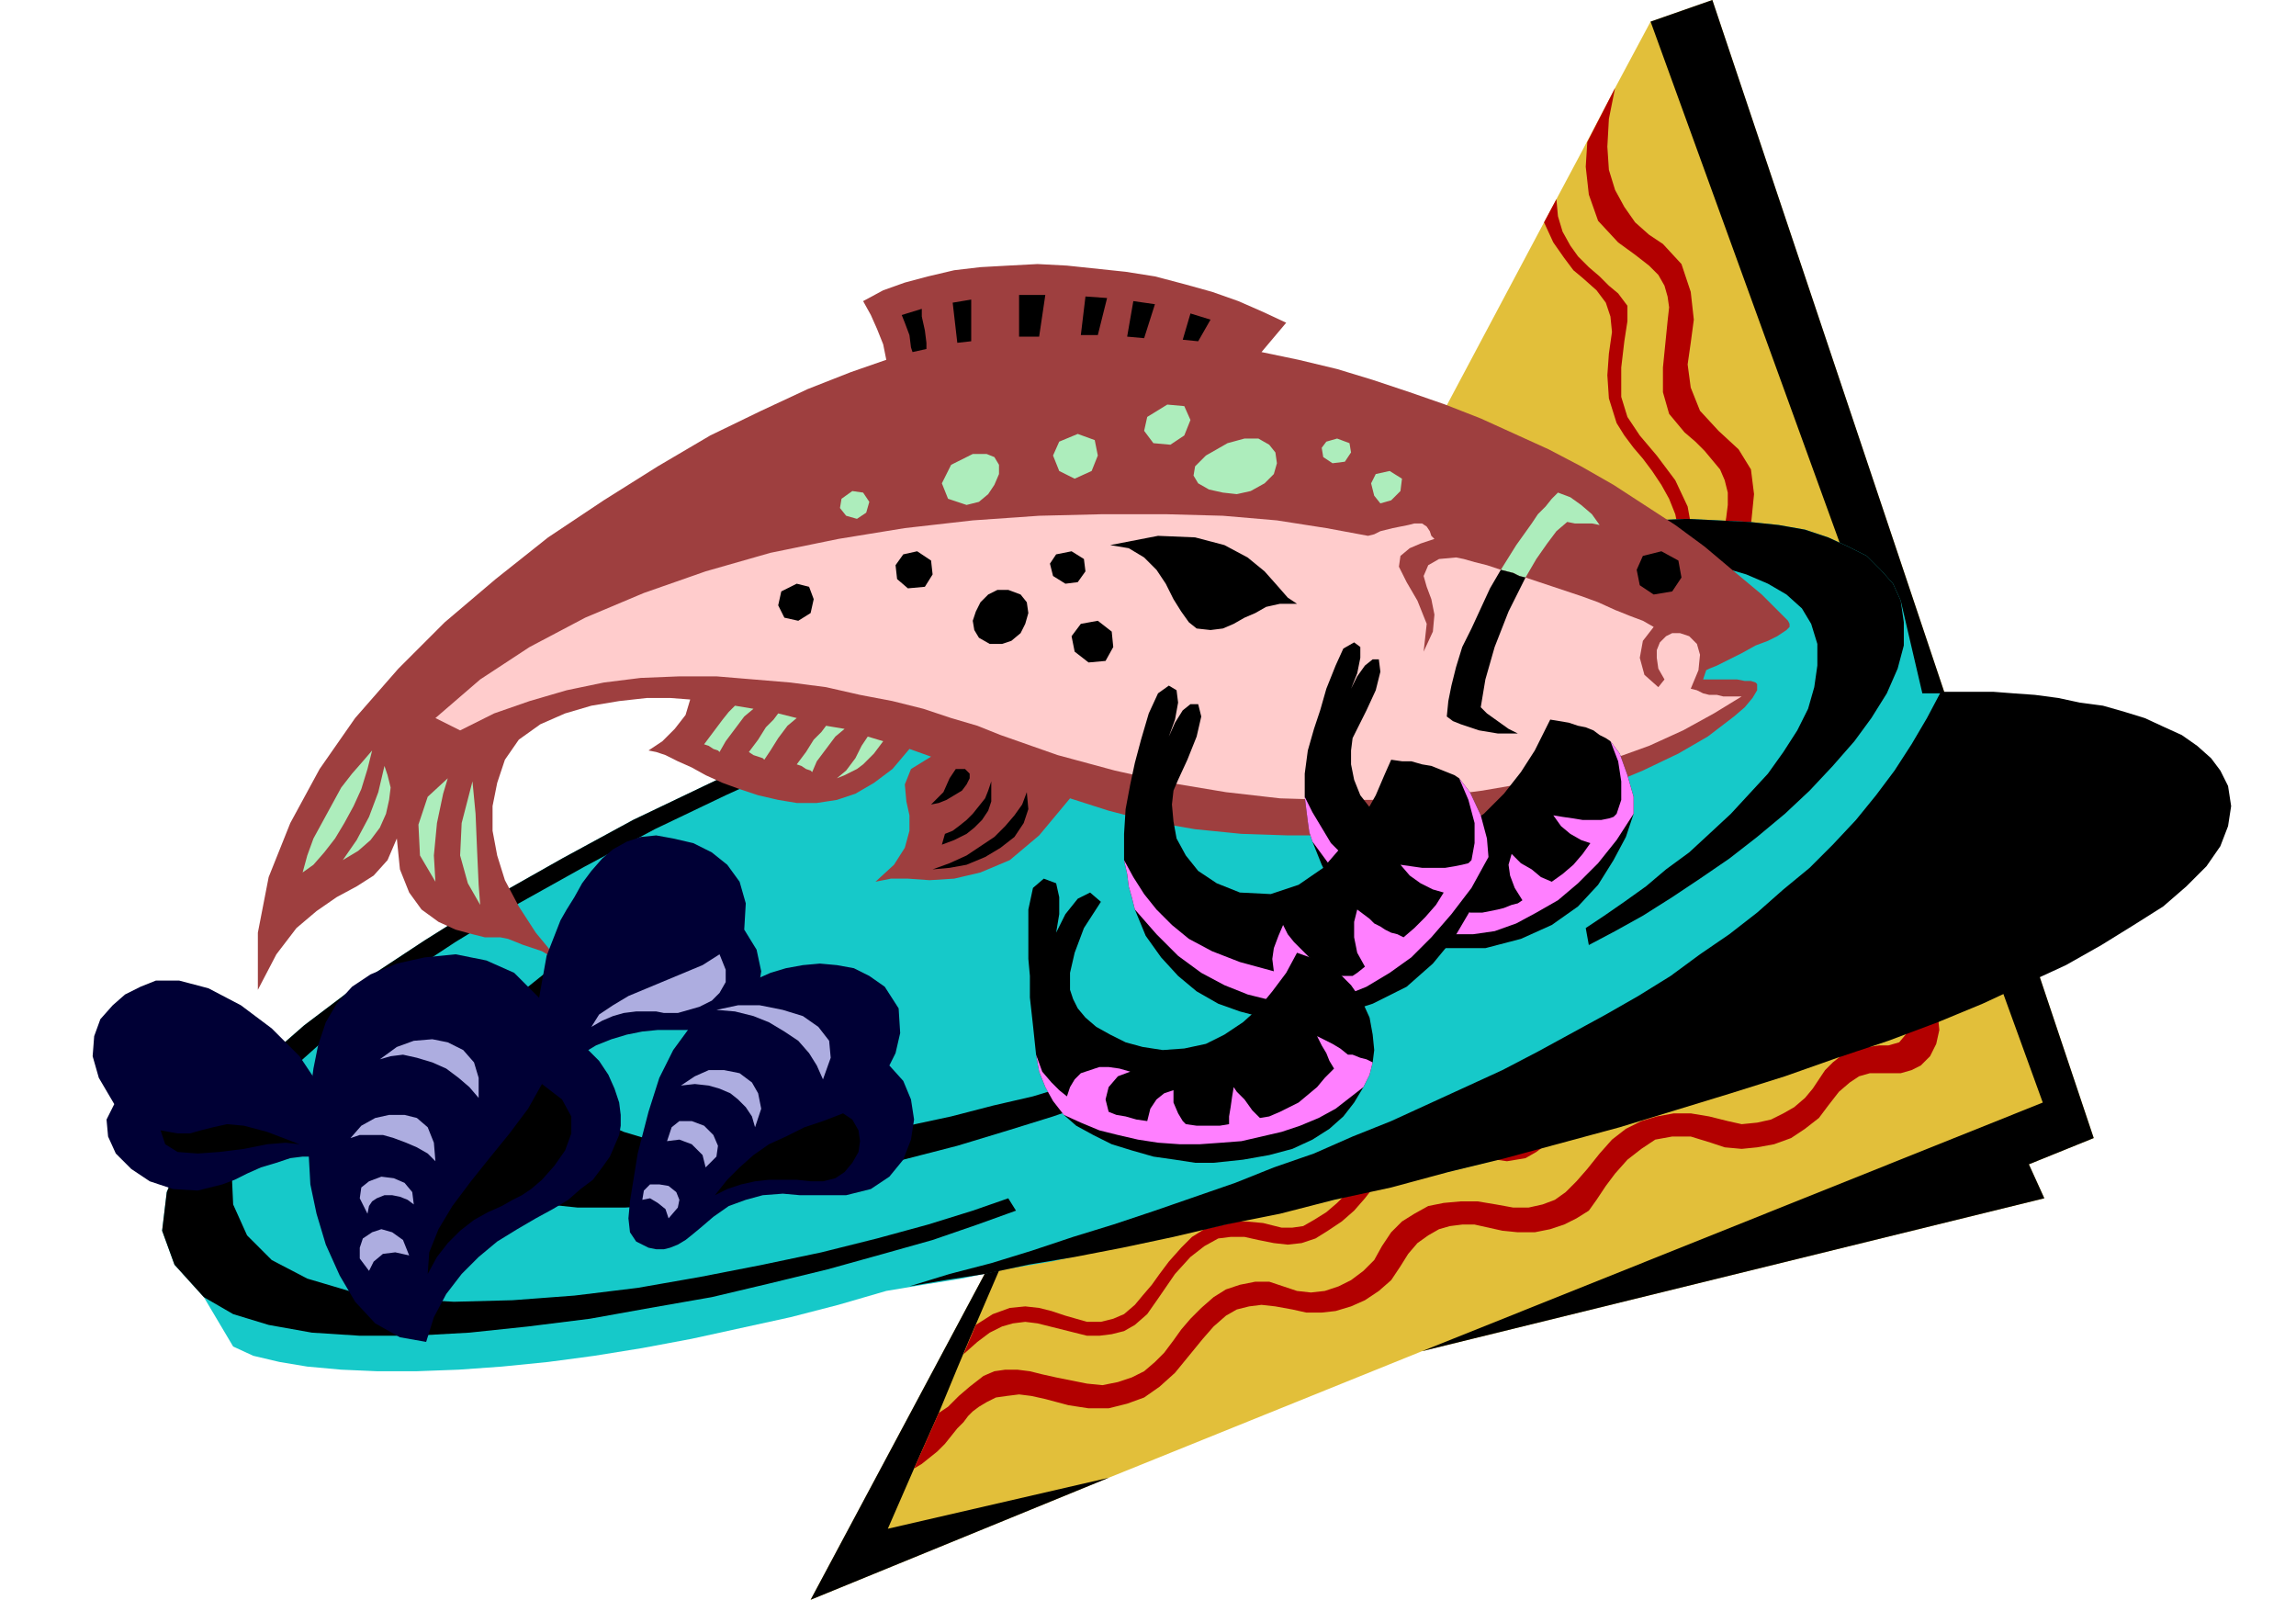 <svg xmlns="http://www.w3.org/2000/svg" width="1.487in" height="99.456" fill-rule="evenodd" stroke-linecap="round" preserveAspectRatio="none" viewBox="0 0 1487 1036"><style>.pen1{stroke:none}.brush3{fill:#000}.brush4{fill:#b20000}.brush7{fill:#adedbc}.brush9{fill:#000035}.brush10{fill:#adade0}.brush11{fill:#ff7fff}</style><path d="m1109 0 247 737-42 17 10 22-403 99-203 82-193 79 156-292 319-600 8-15 16-30 22-42 23-43 40-14z" class="pen1" style="fill:#e2bf3a"/><path d="m921 875 403-99-10-22 42-17L1109 0l-40 14 254 700-402 161zm-203 82-193 79 156-292-53 123-8 19-12 29-16 36-17 39 143-33z" class="pen1 brush3"/><path d="m1008 129-8 15 6 13 7 10 6 8 6 5 9 8 6 8 3 9 1 10-2 14-1 14 1 15 5 16 5 8 6 8 6 7 6 8 6 9 5 9 4 10 2 10v21l-1 20 3 20 13 20 7 7 7 7 7 7 5 7 4 8 2 9 1 9-2 11-2 15 3 15 6 12 9 10 7 5 6 6 5 6 5 6 3 7 2 6 1 6-1 5-4 15-1 14 2 11 7 10 5 5 2 4-2 4-4 5-3 1h-4l-5-1-4 1-6 3-4 2-4 4-6 7-2 3-5 4-7 4h-9l-10-1-11-2-12-2h-26l-12 3-12 5-10 8-9 10-8 9-7 8-6 6-7 5-7 4-9 2-11 1-8-1h-10l-10-1-10 1-11 1-10 3-10 5-9 8-7 8-8 8-7 7-7 6-8 5-7 4-7 1h-7l-12-3-11-1h-9l-9 1-9 4-8 5-7 7-8 9-6 8-5 7-6 7-5 6-7 6-7 3-8 2h-9l-7-2-7-2-9-3-8-2-9-1-10 1-11 4-11 7-8 19 9-8 8-6 8-4 7-2 8-1 8 1 8 2 8 2 8 2 8 2h8l8-1 8-2 7-4 8-7 7-10 11-16 10-11 9-7 9-5 8-1h9l9 2 10 2 9 1 9-1 9-3 8-5 9-6 8-7 7-8 7-9 8-8 9-6 9-3 10-2 10 1h9l8 1 6 1h9l7 1 6-1 6-1 7-4 8-6 10-9 12-14 12-12 13-8 13-5 13-2 12-1 12 1 10 2 8 2 8 2 6-1 6-2 5-3 5-4 3-4 4-4 3-3 5-4 5-3 4-1 4-1h5l4-1 4-2 5-3 4-5 1-5-2-6-3-6-4-6-5-8-1-12 3-18 2-14-3-15-8-13-14-12-9-8-8-11-5-13 1-13 3-17-1-16-6-15-10-12-7-5-6-6-6-7-6-6-4-8-3-8-1-8v-9l1-28-4-22-8-17-12-16-11-13-8-12-4-13v-19l2-17 2-13v-10l-6-8-6-5-6-6-7-6-7-7-5-7-5-9-3-10-1-11z" class="pen1 brush4"/><path d="m1046 57-18 35-1 16 2 18 6 17 13 14 11 8 9 7 6 6 4 7 2 7 1 7-1 9-1 10-2 20v16l4 14 10 12 7 6 6 6 5 6 5 6 3 7 2 8v8l-1 8-3 18v17l6 17 12 15 8 7 7 6 5 6 5 7 4 6 3 7 1 7 1 7-1 17v19l4 18 12 16 8 7 7 6 7 7 5 6 4 7 3 7 1 7-1 8-4 19v19l3 17 7 11 12 13 1 10-5 6-7 2h-6l-7 1-6 1-6 2-6 3-5 4-5 5-4 6-4 6-5 6-7 6-7 4-8 4-9 2-10 1-9-2-12-3-12-2h-11l-11 2-10 3-10 5-9 7-8 9-8 10-7 8-7 7-7 5-8 3-9 2h-10l-11-2-12-2h-11l-11 1-10 2-9 5-8 5-7 7-6 9-5 9-7 7-8 6-8 4-9 3-9 1-9-1-9-3-9-3h-9l-10 2-9 3-8 5-8 7-7 7-6 7-5 7-6 8-6 6-7 6-8 4-9 3-10 2-10-1-10-2-10-2-9-2-8-2-8-1h-8l-7 1-7 3-9 7-7 6-7 7-6 4-16 36 5-3 5-4 5-4 5-5 4-5 4-5 4-4 3-4 3-3 4-3 5-3 6-3 7-1 8-1 8 1 9 2 15 4 13 2h13l12-3 11-4 10-7 10-9 9-11 9-11 7-8 8-7 7-4 8-2 8-1 9 1 11 2 9 2h10l9-1 10-3 9-4 9-6 8-7 6-9 5-8 6-7 7-5 7-4 7-2 8-1h8l9 2 9 2 10 1h11l10-2 9-3 8-4 8-5 5-7 6-9 6-8 8-9 9-7 9-6 11-2h12l13 4 9 3 11 1 10-1 11-2 11-4 9-6 9-7 6-8 7-9 7-6 6-4 7-2h20l7-2 6-3 6-6 4-8 2-9-1-10-4-8-7-7-10-10-5-11 1-12 2-11 3-13-1-17-6-19-14-18-9-8-7-7-6-7-4-7-4-7-1-8-1-9 1-10v-20l-4-19-9-15-10-10-5-5-6-5-5-7-4-8-4-8-3-9v-11l1-11 2-20-2-16-8-13-13-12-12-13-6-15-2-15 2-14 2-15-2-18-6-18-12-13-9-6-9-8-7-10-6-11-4-13-1-15 1-18 4-20z" class="pen1 brush4"/><path d="m132 840-19-21-8-22 3-25 11-26 19-27 27-27 32-28 37-28 41-27 43-27 46-26 46-25 46-22 44-21 42-18 39-16 11-4 12-5 12-4 13-5 14-4 14-5 14-5 15-5 15-5 15-4 16-5 16-5 16-4 16-5 16-4 17-4 17-4 16-4 17-4 17-4 16-4 17-3 17-3 16-3 26-4 26-4 24-3 25-2 23-2 22-1 21 1 20 1 19 2 17 3 15 5 13 6 12 6 9 9 8 9 5 11 14 60h34l13 1 14 1 15 2 15 3 14 2 14 4 14 4 13 6 11 5 10 7 9 8 6 8 5 10 2 13-2 13-5 13-9 13-13 13-15 13-18 13-22 13-23 13-26 12-28 13-30 12-31 12-33 12-35 11-35 11-36 12-37 10-37 11-37 10-37 9-37 9-37 9-36 8-35 8-35 8-33 6-31 7-30 5-28 6-25 4-24 4-31 9-31 8-32 7-32 7-32 6-31 5-30 4-30 3-28 2-27 1h-26l-23-1-22-2-18-3-17-4-13-6-19-32z" class="pen1" style="fill:#16c9c9"/><path d="M1257 448h34l13 1 14 1 15 2 14 3 15 2 14 4 13 4 13 6 11 5 10 7 9 8 6 8 5 10 2 13-2 13-5 13-9 13-13 13-15 13-19 12-21 13-23 13-26 12-28 13-29 12-32 12-33 11-34 12-35 11-36 11-36 11-37 10-37 10-37 9-37 10-37 8-35 9-35 7-34 8-33 7-31 6-30 5-28 6-26 4-23 4 26-8 27-7 26-8 27-9 26-8 27-9 26-9 26-9 25-10 26-9 25-11 25-10 24-11 24-11 24-11 23-12 22-12 22-12 21-12 21-13 19-14 19-13 18-14 17-15 17-14 15-15 15-16 13-16 12-16 11-17 10-17 9-17zM132 840l-19-21-8-22 3-25 11-26 19-27 27-27 32-28 37-28 41-27 43-27 46-26 46-25 46-22 44-21 42-18 39-16 11-4 12-5 12-4 13-5 14-4 14-5 14-5 15-5-1 14-38 12-41 15-44 17-46 19-46 21-46 22-45 24-43 24-41 25-38 25-33 26-28 25-22 25-16 24-8 23 1 22 9 20 16 16 23 12 27 8 32 5 36 2 38-1 40-3 41-5 40-7 41-8 38-8 36-9 33-9 29-9 23-8 5 8-25 9-29 10-32 9-36 10-37 9-38 9-40 7-39 7-40 5-38 4-36 2h-35l-31-2-28-5-23-7-19-11z" class="pen1 brush3"/><path d="m946 352 26-4 26-4 24-3 25-2 23-2 22-1 21 1 20 1 19 2 17 3 15 5 13 6 12 6 9 9 8 9 5 11 2 14v15l-4 15-7 16-10 16-11 15-14 16-15 16-16 15-18 15-18 14-19 13-18 12-19 12-18 10-17 9-2-11 12-8 13-9 14-10 13-11 15-11 13-12 14-13 12-13 12-13 10-14 9-14 7-14 4-14 2-14v-14l-4-13-6-10-10-9-12-7-14-6-17-5-17-3-19-3-18-1-19-1h-36l-16 1-14 1h-12l-8 1-6 1-3-11zM411 588l-24 16-25 19-25 20-22 21-18 22-12 21-4 21 7 20 14 14 19 11 24 6 29 3h31l34-2 36-5 37-7 37-8 36-9 35-9 33-10 29-9 26-9 22-8 16-6-3-12-13 4-18 5-20 6-23 7-26 6-27 7-28 6-29 5-29 5-29 2-27 2-26-1-24-3-20-6-18-8-14-12-9-15-3-17 3-16 7-17 10-15 11-14 12-11 10-8-2-12z" class="pen1 brush3"/><path d="m788 439 13-3 16-4 17-3 18-2 20-3 20-1 20-2h40l19 1 18 1 17 3 15 4 13 5 10 6 8 7 5 9 3 11v12l-3 14-7 15-11 16-15 16-21 17-12-4 10-10 7-11 4-10 2-10v-10l-2-9-5-10-6-10-5-5-6-6-7-5-9-4-10-4-11-4-13-3-13-2-14-2-16-1h-33l-18 1-19 3-20 3-20 4 1-10z" class="pen1 brush3"/><path d="m257 543-6 14-9 10-11 7-13 7-13 9-13 11-13 17-12 23v-37l7-36 14-35 19-35 23-33 28-32 30-30 33-28 34-27 36-24 35-22 34-20 33-16 30-14 28-11 23-8-2-10-4-10-4-9-5-9 13-7 14-5 15-4 17-4 17-2 18-1 19-1 19 1 19 2 19 2 19 3 19 5 18 5 17 6 16 7 15 7-16 19 24 5 25 6 23 7 24 8 23 8 23 9 22 10 22 10 21 11 21 12 20 13 20 13 19 14 19 16 18 15 17 17 1 2v2l-2 2-3 2-3 2-6 3-8 3-9 5-8 4-8 4-5 2-2 1-2 6h22l5 1h4l3 1 1 1v4l-3 5-5 6-7 6-17 13-19 11-23 11-24 10-26 8-28 8-30 6-30 4-30 4-31 2h-31l-30-1-30-3-29-5-27-7-25-8-20 24-19 16-19 8-17 4-16 1-14-1h-11l-10 2 12-11 7-11 3-11v-10l-2-9-1-11 4-10 13-8-14-5-11 13-12 9-12 7-12 4-13 2h-13l-12-2-13-3-12-4-11-4-11-5-9-5-9-4-8-4-6-2-5-1 9-6 8-8 7-9 3-10-13-1h-15l-18 2-18 3-17 5-16 7-14 10-9 13-5 15-3 15v16l3 16 5 16 9 17 11 17 14 17-5-2-5-3-6-2-6-2-5-2-5-2-5-1h-10l-8-2-11-3-11-5-11-8-8-11-6-15-2-20z" class="pen1" style="fill:#9e3f3f"/><path d="m241 486-3 12-4 13-5 11-6 11-6 10-7 9-7 8-7 5 3-11 4-11 6-11 6-11 6-11 7-9 7-8 6-7zm8 10 2 6 2 8-1 8-2 9-4 9-6 8-8 7-10 6 9-13 8-15 6-16 4-17zm41 8-13 12-6 18 1 20 10 17-1-17 2-21 4-19 3-10zm16 2 2 21 1 24 1 22 1 13-8-14-5-18 1-21 7-27z" class="pen1 brush7"/><path d="m282 465 29-25 32-21 36-19 38-16 40-14 42-12 44-9 43-7 44-5 43-3 41-1h41l37 1 35 3 32 5 27 5 4-1 4-2 4-1 4-1 5-1 5-1 4-1h5l3 2 2 3 1 3 2 2-9 3-7 3-6 5-1 7 5 10 7 12 6 15-2 18 6-13 1-11-2-10-3-8-2-7 3-7 7-4 11-1 5 1 7 2 8 2 9 3 4 1 4 1 4 2 4 1 12 4 12 4 12 4 11 4 11 5 10 4 8 3 7 4-7 9-2 11 3 11 9 8 4-5-4-7-1-7v-5l2-5 4-4 4-2h5l6 2 5 5 2 7-1 10-5 12 4 1 4 2 4 1h5l4 1h12l-18 11-20 11-22 10-25 9-26 8-28 7-29 5-31 4-32 2h-34l-34-1-35-4-36-6-36-8-37-10-37-13-15-6-17-5-18-6-20-5-21-4-22-5-23-3-24-2-24-2h-24l-25 1-24 3-24 5-24 7-23 8-22 11-16-8z" class="pen1" style="fill:#fcc"/><path d="m1076 357 11 6 2 11-6 9-12 2-9-6-2-10 4-9 12-3z" class="pen1 brush3"/><path d="m488 459-6 5-6 8-6 8-4 7-1-1-3-1-3-2-3-1 6-8 6-8 4-5 4-4 12 2zm28 6-6 5-6 8-5 8-4 6-1-1-3-1-3-1-3-2 6-8 5-8 5-5 3-4 12 3zm31 7-6 5-6 8-6 8-3 7-1-1-3-1-3-2-3-1 6-8 5-8 5-5 3-4 12 2zm-5 32 5-2 4-2 4-2 4-3 4-4 3-3 3-4 3-4-10-3-4 6-4 8-6 8-6 5z" class="pen1 brush7"/><path d="m665 513 1 11-3 9-6 9-9 7-10 6-12 5-11 2-11 1 11-4 11-5 9-6 9-6 7-7 6-7 5-7 3-8zm-23-7v13l-2 6-4 6-5 5-5 4-8 4-8 3 2-7 5-2 4-3 5-4 4-4 4-5 4-5 2-5 2-6zm-39 15 5-1 5-2 5-3 5-3 3-4 2-4v-3l-3-3h-6l-4 6-4 9-8 8z" class="pen1 brush3"/><path d="m552 318 7 1 4 6-2 7-6 4-7-2-4-5 1-6 7-5zm78-24h9l5 2 3 5v6l-3 7-4 6-6 5-8 2-12-4-4-10 6-12 14-7zm68-13 11 4 2 10-4 10-11 5-10-5-4-10 4-9 12-5zm58-19 11 1 4 9-4 10-9 6-11-1-6-8 2-9 13-8zm39 25 11-3h9l7 4 4 5 1 7-2 7-6 6-9 5-9 2-9-1-9-2-7-4-3-5 1-6 7-7 14-8zm71-3 8 3 1 6-4 6-8 1-6-4-1-6 3-4 7-2zm34 21 8 5-1 8-6 6-7 2-4-5-2-8 3-6 9-2z" class="pen1 brush7"/><path d="M597 200v5l2 9 1 8v4l-9 2-1-3-1-8-3-8-2-5 13-4zm20-4 3 26 9-1v-27l-12 2zm43-5v27h13l4-27h-17zm43 1-3 25h11l6-24-14-1zm31 3-4 23 11 1 7-22-14-2zm37 8-5 17 10 1 8-14-13-4z" class="pen1 brush3"/><path d="m972 369 4 1 4 1 4 2 4 1 7-12 7-10 6-8 7-6 5 1h11l5 1-5-7-7-6-7-5-8-3-4 4-4 5-5 5-4 6-5 7-5 7-5 8-5 8z" class="pen1 brush7"/><path d="m719 353 31-6 24 1 19 5 15 8 11 9 8 9 7 8 6 4h-11l-9 2-7 4-7 3-7 4-7 3-8 1-9-1-5-4-5-7-5-8-5-10-6-9-8-8-10-6-12-2zm-25 4 8 5 1 8-5 7-8 1-8-5-2-8 4-6 10-2zm17 45 9 7 1 10-5 9-11 1-9-7-2-10 6-8 11-2zm-58-20 8 3 4 5 1 7-2 7-3 6-6 5-6 2h-8l-7-4-3-5-1-6 2-6 3-6 5-5 6-3h7zm-59-25 9 6 1 9-5 8-11 1-7-6-1-9 5-7 9-2zm-78 21 8 2 3 8-2 9-8 5-9-2-4-8 2-9 10-5zm456-9 4 1 4 1 4 2 4 1-11 22-9 23-6 21-3 18 4 4 7 5 7 5 6 3h-13l-6-1-6-1-6-2-6-2-5-2-4-3 1-10 2-10 3-12 4-13 6-12 6-13 6-13 7-12z" class="pen1 brush3"/><path d="m211 751 3-23-6-23-14-21-18-18-20-15-21-11-19-5h-15l-10 4-10 5-8 7-8 9-4 11-1 13 4 14 10 17-5 10 1 11 5 11 10 10 12 8 15 5 16 1 16-4 8-3 8-4 9-4 10-3 9-3 8-1h8l7 2z" class="pen1 brush9"/><path d="m104 732 3 9 8 5 13 1 14-1 16-2 15-3 12-1 9 1-21-8-15-4-11-1-9 2-8 2-7 2h-8l-11-2z" class="pen1 brush3"/><path d="m482 602 8 13 3 14-2 13-4 9-3 3-4 3-4 3-5 2-6 2-6 2-7 1h-26l-10 1-10 2-10 3-10 4-10 6-8 8-15-18-4-26 5-28 9-23 4-7 5-8 5-9 6-8 7-8 7-6 9-5 9-3 10-1 11 2 13 3 12 6 10 8 8 11 4 14-1 17z" class="pen1 brush9"/><path d="m466 618-11 7-12 5-12 5-12 5-12 5-10 6-9 6-5 8 7-4 7-3 7-2 8-1h13l5 1h9l7-2 7-2 8-4 5-5 4-7v-8l-4-10z" class="pen1 brush10"/><path d="m408 778 5-31 7-27 7-22 9-18 11-15 12-12 15-10 16-9 9-4 10-3 11-2 11-1 11 1 11 2 10 5 10 7 9 14 1 16-3 13-4 8 9 10 5 12 2 13-2 13-5 13-9 11-12 8-16 4h-30l-11-1-13 1-11 3-11 4-10 7-7 6-6 5-5 4-5 3-5 2-4 1h-5l-5-1-8-4-4-6-1-9 1-11z" class="pen1 brush9"/><path d="m463 774 8-10 8-8 9-8 10-7 11-5 12-6 12-4 13-5 6 4 4 7 1 7-1 7-4 7-5 6-6 4-8 2h-8l-9-1h-18l-9 1-9 2-9 3-8 4z" class="pen1 brush3"/><path d="m464 654 14-3h14l15 3 13 4 10 7 7 9 1 11-5 14-4-9-5-8-7-8-9-6-10-6-10-4-12-3-12-1zm-23 49 9-6 9-4h10l10 2 8 6 4 7 2 10-4 12-2-7-4-6-5-5-5-4-7-3-7-2-9-1-9 1zm-9 36 3-9 5-4h8l8 3 6 6 3 7-1 7-7 7-2-8-7-7-8-3-8 1zm-16 38 1-6 4-4h6l6 1 5 4 2 5-1 5-6 7-2-6-5-4-5-3-5 1z" class="pen1 brush10"/><path d="m360 669 11 4 9 6 8 8 6 9 4 9 3 9 1 8v7l-1 6-3 7-3 7-5 7-6 8-8 6-8 7-10 6-11 6-12 7-13 8-12 10-11 11-10 13-8 15-5 16-17-3-16-9-13-14-10-17-9-20-6-20-4-19-1-18v-27l1-15 2-15 3-15 5-15 7-12 10-11 12-8 17-7 18-4 20-2 20 4 18 8 16 16 11 23z" class="pen1 brush9"/><path d="m351 702-9 16-12 16-13 16-12 15-12 16-9 15-6 15-1 14 6-11 7-9 8-8 9-7 9-5 9-4 7-4 6-3 6-4 7-6 8-9 7-10 4-11v-11l-6-11-13-10z" class="pen1 brush3"/><path d="m246 686 11-8 11-4 12-1 10 2 10 5 7 8 3 10v13l-6-7-7-6-8-6-9-4-10-3-9-2-8 1-7 2zm-19 51 7-8 9-5 9-2h10l8 2 7 6 4 10 1 12-5-5-7-4-7-3-8-3-7-2h-15l-6 2zm11 49-5-10 1-7 5-4 8-3 8 1 7 3 5 6 1 8-4-3-5-2-5-1h-5l-5 2-3 2-2 3-1 5zm1 37-6-8v-7l2-6 6-4 6-2 7 2 7 5 4 10-9-2-8 1-6 5-3 6z" class="pen1 brush10"/><path d="m875 446 4-8 5-7 5-4h4l1 8-3 12-6 13-6 12-3 6-1 8v9l2 10 4 10 7 9 10 9 13 6 18 2 17-4 15-10 13-13 11-14 9-14 6-12 4-8 6 1 6 1 6 2 5 1 5 2 4 3 4 2 3 2 6 8 5 14 4 14v11l-5 15-8 15-10 16-13 14-17 12-20 9-23 6h-28l-13-2-14-4-12-6-12-7-11-10-9-11-7-14-6-15-2-6-1-7-1-8-1-8v-15l2-15 4-14 4-12 4-14 6-15 5-11 7-4 4 3v7l-2 10-4 10z" class="pen1 brush3"/><path d="m850 545-2-6-1-7-1-8-1-8 5 10 6 10 6 10 9 9 10 9 13 9 16 7 19 6-2-7v-8l1-7 2-7 5 11 5 10 6 8 6 5h8l5-1 5-1 4-1 5-2 4-1 3-2-5-8-3-8-1-7 2-7 6 6 7 4 6 5 7 3 7-5 7-6 6-7 5-7-6-2-7-4-6-5-5-7 6 1 7 1 6 1h12l5-1 3-1 2-2 3-9v-12l-2-13-5-13 6 8 5 14 4 14v11l-11 17-12 15-13 13-13 11-14 8-13 7-14 5-14 2h-14l-14-2-13-4-14-6-13-9-13-11-12-13-11-15z" class="pen1 brush11"/><path d="m757 477 4-9 5-8 5-4h5l2 8-3 13-6 15-6 13-3 7-1 9 1 11 2 11 6 11 8 10 12 8 15 6 20 1 18-6 16-11 13-15 12-16 9-16 6-14 4-9 7 1h6l7 2 6 1 5 2 5 2 5 2 3 2 7 9 7 15 4 15 1 12-5 17-7 18-10 17-14 17-17 15-22 11-25 8-31 2-15-1-15-4-14-5-14-8-12-10-11-12-10-14-7-17-2-8-2-7-1-8-2-9v-17l1-16 3-16 3-14 4-15 5-17 6-13 7-5 5 3 1 8-2 11-4 11z" class="pen1 brush3"/><path d="m735 589-2-8-2-7-1-8-2-9 6 11 7 11 8 10 10 10 11 9 15 8 18 7 22 6-1-8 1-7 3-8 3-7 3 6 4 5 5 5 5 5 5 4 4 3 5 3 4 2h10l3-2 5-4-5-9-2-10v-10l2-8 4 3 4 3 3 3 4 2 3 2 4 2 4 1 4 2 7-6 7-7 7-8 5-8-7-2-8-4-7-5-6-7 7 1 7 1h15l6-1 5-1 4-1 2-2 2-11v-13l-4-15-6-14 7 9 7 15 4 15 1 12-11 20-13 17-13 15-13 13-14 10-15 9-15 6-15 3-16 1-15-1-16-4-15-6-15-8-15-11-14-14-14-16z" class="pen1 brush11"/><path d="m684 604 6-12 8-10 8-4 7 6-11 17-6 16-3 13v11l2 6 3 6 5 6 7 6 9 5 10 5 11 3 13 2 14-1 14-3 12-6 12-8 10-9 9-11 9-12 7-13 14 5 12 7 9 9 7 10 5 11 2 11 1 10-1 8-1 4-1 4-2 4-2 4-6 10-7 9-9 8-11 7-13 6-15 4-17 3-19 2h-12l-13-2-14-2-14-4-13-4-12-6-11-6-8-7-6-8-6-10-4-10-2-11-2-19-2-18v-14l-1-11v-32l3-14 7-6 8 3 2 9v11l-2 12z" class="pen1 brush3"/><path d="m671 683 2 11 4 10 5 9 7 9 11 5 12 5 12 3 13 3 13 2 14 1h13l14-1 13-1 13-3 13-3 12-4 12-5 11-6 9-7 9-7 2-4 2-4 1-4 1-4-4-2-4-1-5-2h-3l-5-4-5-3-6-3-4-2 3 6 3 5 2 5 3 5-6 6-5 6-6 5-6 5-6 3-6 3-7 3-6 1-5-5-5-7-5-5-2-3-1 6-1 7-1 6v5l-6 1h-15l-7-1-2-2-3-5-3-7v-8l-6 2-5 4-4 6-2 8-7-1-7-2-6-1-5-2-2-8 2-8 6-7 8-3-7-2-7-1h-6l-6 2-6 2-4 4-3 5-2 6-5-4-5-5-6-7-4-11z" class="pen1 brush11"/></svg>
